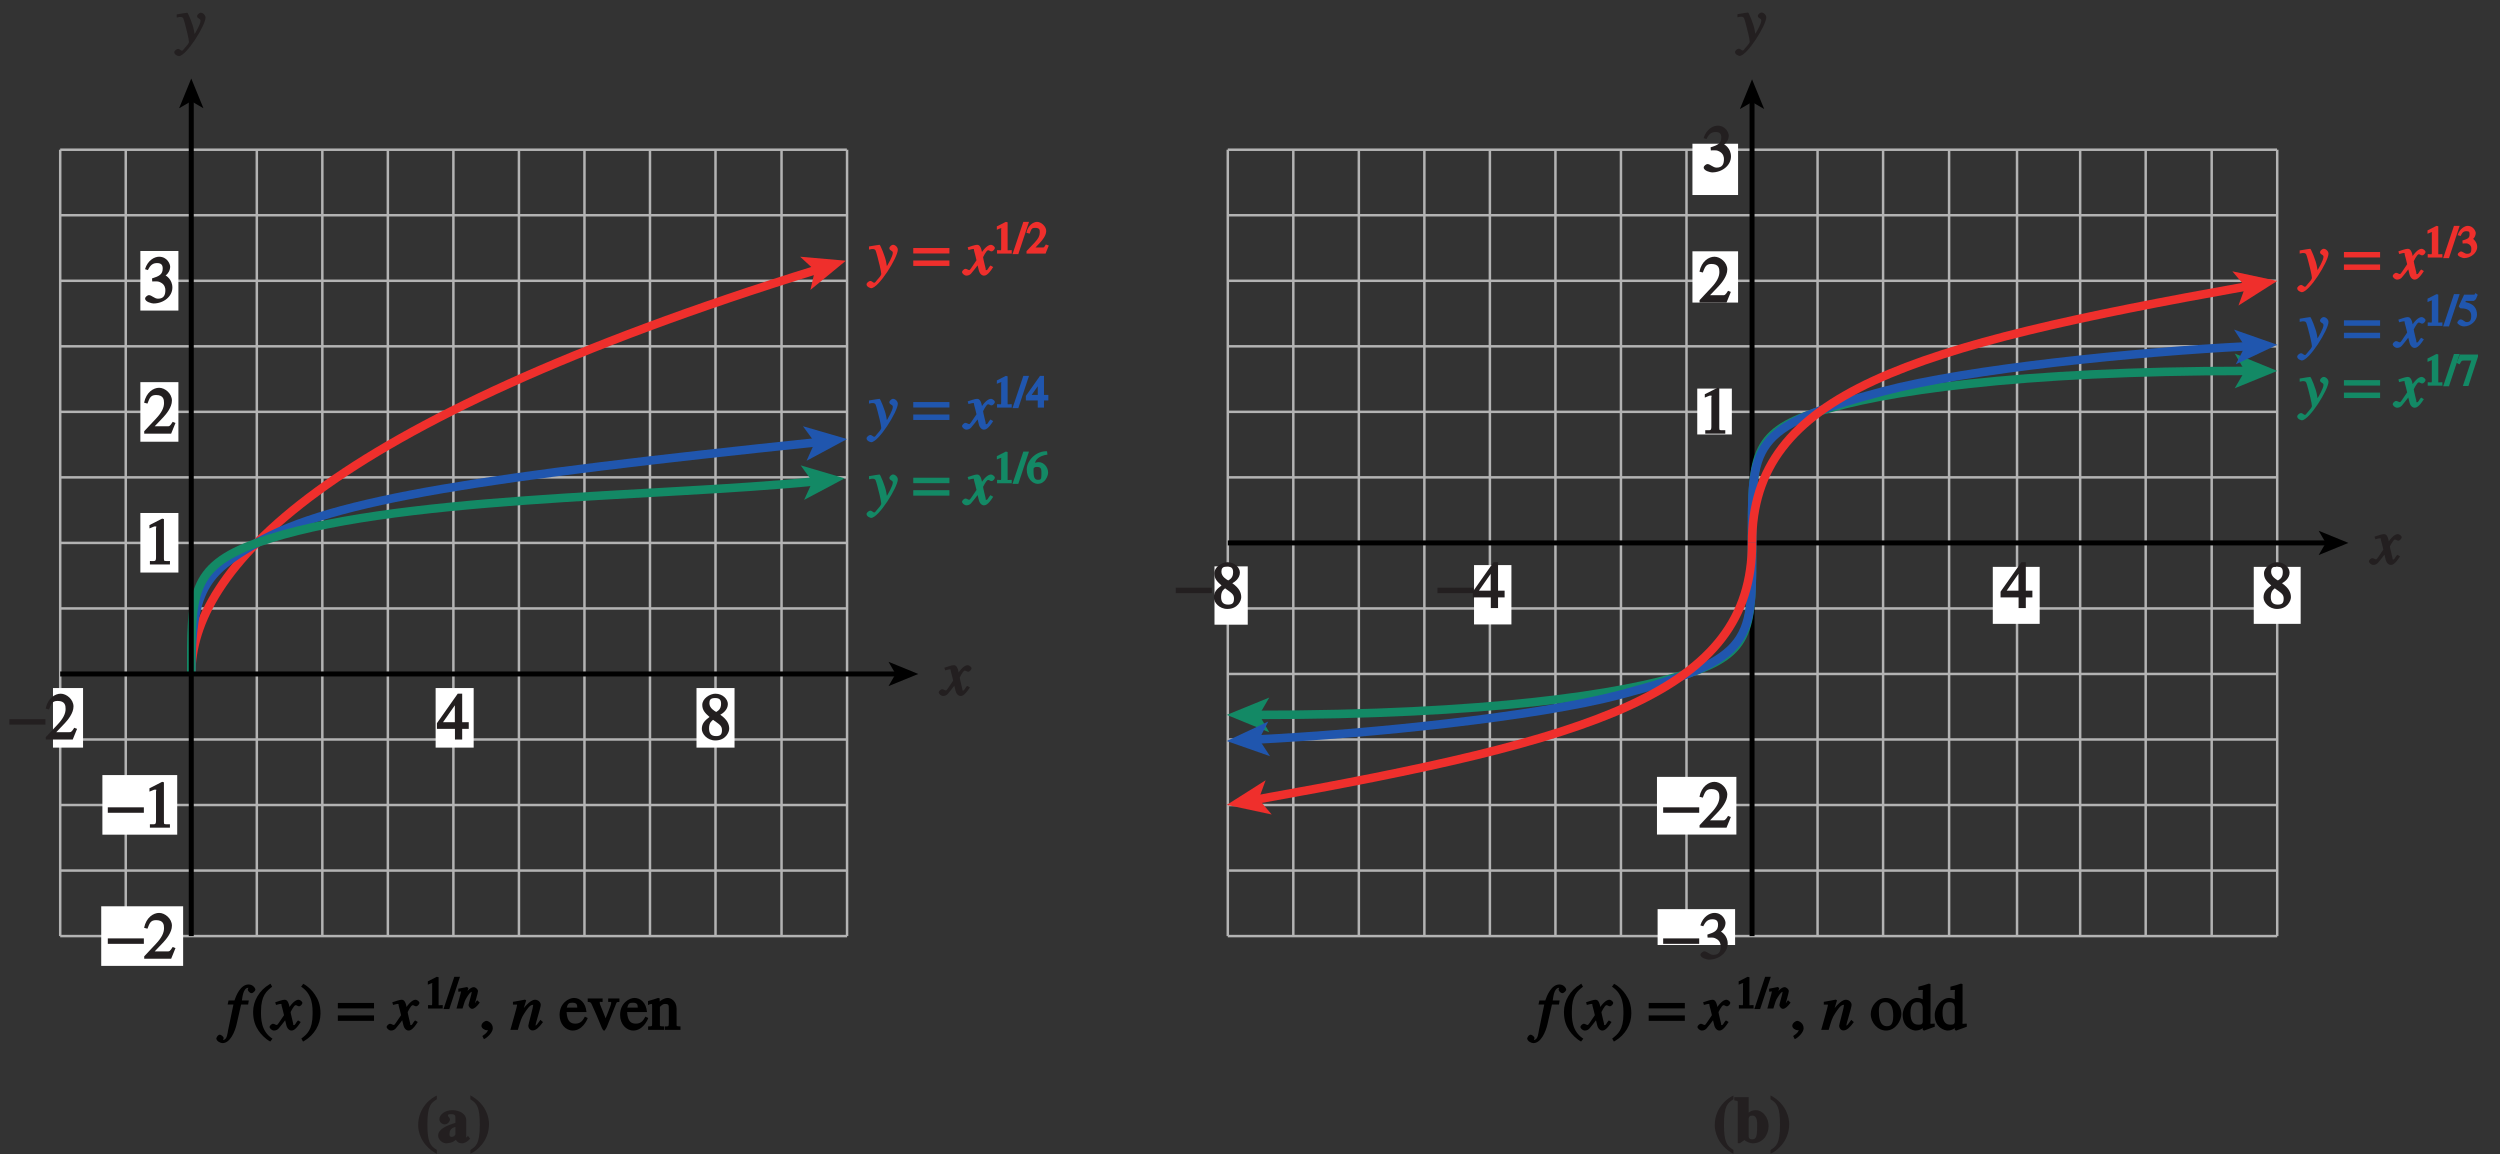 <?xml version="1.0" encoding="UTF-8"?>
<svg xmlns="http://www.w3.org/2000/svg" xmlns:xlink="http://www.w3.org/1999/xlink" width="350.986pt" height="162.028pt" viewBox="0 0 350.986 162.028" version="1.1">
<rect x="0" y="0" width="350.986" height="162.028" fill="#333333" stroke="none"/>
<defs>
<g>
<symbol overflow="visible" id="glyph0-0">
<path style="stroke:none;" d=""/>
</symbol>
<symbol overflow="visible" id="glyph0-1">
<path style="stroke:none;" d="M 3.484 -1.234 C 3.25 -0.969 3.188 -0.672 3 -0.672 C 2.828 -0.672 2.938 -0.75 2.891 -0.906 C 2.844 -1.125 2.531 -2.344 2.531 -2.516 L 2.484 -2.406 C 2.484 -2.406 2.984 -3.469 3.234 -3.469 C 3.438 -3.469 3.5 -3.312 3.719 -3.312 C 3.938 -3.312 4.188 -3.625 4.188 -3.781 C 4.188 -4 3.828 -4.234 3.656 -4.234 C 3.188 -4.234 2.641 -3.656 2.172 -2.922 L 2.469 -2.812 L 2.359 -3.312 C 2.203 -4.109 1.906 -4.234 1.703 -4.234 C 1.406 -4.234 0.812 -4.016 0.375 -3.875 L 0.484 -3.5 C 0.906 -3.609 1.031 -3.641 1.109 -3.641 C 1.344 -3.641 1.203 -3.641 1.281 -3.359 C 1.297 -3.328 1.609 -2.125 1.609 -2.062 C 0.844 -0.969 0.734 -0.688 0.578 -0.688 C 0.422 -0.688 0.266 -0.859 0.062 -0.859 C -0.141 -0.859 -0.422 -0.562 -0.422 -0.422 C -0.422 -0.203 -0.094 0.094 0.203 0.094 C 0.484 0.094 0.703 -0.031 0.859 -0.203 C 1.156 -0.547 1.531 -1.031 1.766 -1.344 L 1.938 -0.641 C 2.062 -0.156 2.375 0.094 2.641 0.094 C 2.844 0.094 3.219 0.062 3.953 -1.109 L 3.578 -1.328 Z M 3.484 -1.234 "/>
</symbol>
<symbol overflow="visible" id="glyph0-2">
<path style="stroke:none;" d="M 0.141 -3.594 C 0.25 -3.625 0.312 -3.641 0.438 -3.641 C 0.953 -3.641 0.891 -3.391 1.141 -2.562 C 1.281 -2.078 1.672 -0.5 1.672 -0.156 C 1.672 0.078 1.344 0.422 1.109 0.688 C 0.812 1.047 0.812 1.094 0.672 1.094 C 0.516 1.094 0.391 0.844 0.125 0.844 C -0.062 0.844 -0.391 1.125 -0.391 1.312 C -0.391 1.688 0.172 1.859 0.25 1.859 C 1.312 1.859 4 -2.469 4 -3.547 C 4 -3.875 3.656 -4.234 3.328 -4.234 C 3.094 -4.234 2.812 -3.922 2.812 -3.781 C 2.812 -3.375 3.297 -3.469 3.297 -3.109 C 3.297 -2.625 2.641 -1.516 2.25 -0.875 L 2.547 -0.781 L 2.359 -1.828 C 2.25 -2.5 1.547 -4.25 1.438 -4.234 C 1.266 -4.234 0.562 -4.094 -0.047 -4 L -0.047 -3.562 Z M 0.141 -3.594 "/>
</symbol>
<symbol overflow="visible" id="glyph0-3">
<path style="stroke:none;" d="M 0.312 -3.562 L 0.906 -3.562 L 0.156 0.047 C 0.078 0.406 0.031 1.406 -0.547 1.406 C -0.656 1.406 -0.547 1.469 -0.547 1.391 C -0.547 1.297 -0.469 1.297 -0.469 1.141 C -0.469 0.922 -0.875 0.672 -1 0.672 C -1.328 0.688 -1.5 1.172 -1.5 1.203 C -1.453 1.609 -0.906 1.859 -0.625 1.859 C 0.438 1.859 1.109 0.281 1.359 -0.812 L 1.984 -3.562 L 2.969 -3.562 L 3.062 -4.125 L 2.094 -4.125 C 2.156 -4.453 2.25 -5.906 2.984 -5.906 C 3.109 -5.906 3.016 -6 3.016 -5.938 C 3.016 -5.828 2.922 -5.828 2.922 -5.641 C 2.922 -5.531 3.156 -5.156 3.453 -5.156 C 3.656 -5.156 3.984 -5.469 3.984 -5.656 C 3.984 -5.828 3.672 -6.375 3.031 -6.375 C 1.891 -6.375 1.266 -4.781 1.047 -4.125 L 0.219 -4.125 L 0.094 -3.562 Z M 0.312 -3.562 "/>
</symbol>
<symbol overflow="visible" id="glyph0-4">
<path style="stroke:none;" d="M 4.016 -1.281 C 3.688 -0.859 3.578 -0.609 3.406 -0.609 C 3.391 -0.609 3.422 -0.5 3.422 -0.625 C 3.422 -0.906 4.156 -3.125 4.156 -3.516 C 4.156 -3.891 3.766 -4.234 3.359 -4.234 C 2.609 -4.234 1.656 -2.953 1.328 -2.438 L 1.516 -2.234 L 2.109 -4.141 L 1.938 -4.25 C 1.406 -4.141 0.922 -4.047 0.25 -3.938 L 0.25 -3.547 C 0.922 -3.547 0.828 -3.578 0.828 -3.453 C 0.828 -3.266 0.219 -1.188 -0.109 0 L 0.938 0 C 1.344 -1.359 1.406 -1.641 1.812 -2.266 C 2.141 -2.766 2.594 -3.516 3.031 -3.516 C 3.188 -3.516 3.062 -3.516 3.062 -3.359 C 3.062 -3 2.406 -0.797 2.406 -0.578 C 2.406 -0.328 2.594 0.078 3.016 0.078 C 3.5 0.078 3.938 -0.375 4.469 -1.094 L 4.109 -1.406 Z M 4.016 -1.281 "/>
</symbol>
<symbol overflow="visible" id="glyph1-0">
<path style="stroke:none;" d=""/>
</symbol>
<symbol overflow="visible" id="glyph1-1">
<path style="stroke:none;" d="M 4.25 -2.438 L 3.484 -2.438 L 3.484 -6.438 L 2.859 -6.438 L -0.062 -2.297 L -0.062 -1.5 L 2.469 -1.5 L 2.469 0 L 3.484 0 L 3.484 -1.5 L 4.406 -1.5 L 4.406 -2.438 Z M 2.625 -2.438 L 0.797 -2.438 L 2.688 -5.141 L 2.453 -5.141 L 2.453 -2.438 Z M 2.625 -2.438 "/>
</symbol>
<symbol overflow="visible" id="glyph1-2">
<path style="stroke:none;" d="M 4.281 -1.578 L 4.094 -1.656 C 3.688 -1.016 3.641 -1.031 3.297 -1.031 L 1.562 -1.031 L 2.781 -2.312 C 3.172 -2.734 3.984 -3.688 3.984 -4.641 C 3.984 -5.641 3 -6.438 2.188 -6.438 C 1.391 -6.438 0.375 -5.812 0.078 -4.344 L 0.547 -4.219 C 0.828 -4.906 0.938 -5.422 1.75 -5.422 C 2.812 -5.422 2.875 -4.766 2.875 -4.297 C 2.875 -3.625 2.531 -2.938 1.75 -2.109 L 0.094 -0.344 L 0.094 0 L 3.875 0 L 4.484 -1.5 Z M 4.281 -1.578 "/>
</symbol>
<symbol overflow="visible" id="glyph1-3">
<path style="stroke:none;" d="M 1.062 0 L 3.703 0 L 3.703 -0.484 C 2.875 -0.484 2.859 -0.406 2.859 -0.844 L 2.859 -6.375 L 2.609 -6.438 L 0.828 -5.531 L 0.828 -5.062 C 1.5 -5.344 1.5 -5.344 1.609 -5.344 C 1.922 -5.344 1.75 -5.281 1.75 -5.078 L 1.75 -1.016 C 1.75 -0.344 1.578 -0.5 0.891 -0.484 L 0.891 0 Z M 1.062 0 "/>
</symbol>
<symbol overflow="visible" id="glyph1-4">
<path style="stroke:none;" d="M 1.375 -2.969 C 2 -2.984 2.094 -2.984 2.422 -2.812 C 3 -2.516 3.062 -1.984 3.062 -1.75 C 3.062 -1.078 2.859 -0.547 2.031 -0.547 C 1.5 -0.547 1.156 -1.047 0.734 -1.047 C 0.594 -1.047 0.219 -0.812 0.219 -0.562 C 0.219 -0.094 1.172 0.125 1.391 0.125 C 2.797 0.125 4.047 -0.844 4.047 -2.109 C 4.047 -3.297 3.109 -3.797 3.094 -3.812 C 3.453 -4.047 3.734 -4.547 3.734 -5.047 C 3.734 -5.406 3.328 -6.438 2.172 -6.438 C 1.562 -6.438 0.594 -5.969 0.203 -4.688 L 0.609 -4.562 C 0.797 -4.891 1.047 -5.547 1.875 -5.547 C 2.531 -5.547 2.688 -5.234 2.688 -4.781 C 2.688 -3.953 2.188 -3.703 1.188 -3.391 L 1.219 -2.969 Z M 1.375 -2.969 "/>
</symbol>
<symbol overflow="visible" id="glyph1-5">
<path style="stroke:none;" d="M 1.781 -2.859 C 2.812 -2.109 3.156 -1.969 3.156 -1.312 C 3.156 -0.672 2.891 -0.484 2.328 -0.484 C 1.609 -0.484 1.344 -0.875 1.344 -1.578 C 1.344 -2.391 1.734 -2.625 1.906 -2.766 Z M 0.328 -1.484 C 0.328 -0.781 1.094 0.125 2.219 0.125 C 3.703 0.125 4.172 -1.047 4.172 -1.516 C 4.172 -2.125 3.938 -2.766 2.922 -3.484 C 3.219 -3.641 3.984 -4.156 3.984 -4.984 C 3.984 -5.656 3.266 -6.438 2.234 -6.438 C 1.469 -6.438 0.391 -5.766 0.391 -4.859 C 0.391 -4.125 0.797 -3.703 1.406 -3.172 C 0.75 -2.672 0.328 -2.266 0.328 -1.484 Z M 1.391 -5.094 C 1.391 -5.531 1.516 -5.828 2.188 -5.828 C 2.875 -5.828 3.031 -5.516 3.031 -5.016 C 3.031 -4.234 2.562 -4.016 2.344 -3.875 C 2.141 -4 1.391 -4.391 1.391 -5.094 Z M 1.391 -5.094 "/>
</symbol>
<symbol overflow="visible" id="glyph1-6">
<path style="stroke:none;" d=""/>
</symbol>
<symbol overflow="visible" id="glyph1-7">
<path style="stroke:none;" d="M 2.531 -6.375 C 1.141 -5.547 0.266 -4.078 0.266 -2.531 C 0.266 -1.281 0.609 -0.516 1.047 0.141 C 1.391 0.641 1.984 1.266 2.672 1.641 L 2.984 1.234 C 1.328 0.172 1.375 -1.672 1.375 -2.594 C 1.375 -4.875 2.188 -5.453 2.938 -6.062 L 2.703 -6.484 Z M 2.531 -6.375 "/>
</symbol>
<symbol overflow="visible" id="glyph1-8">
<path style="stroke:none;" d="M 0.453 1.547 C 1.859 0.719 2.734 -0.75 2.734 -2.297 C 2.734 -3.547 2.391 -4.312 1.938 -4.969 C 1.609 -5.469 1.016 -6.109 0.312 -6.469 L 0.016 -6.062 C 1.672 -5 1.625 -3.156 1.625 -2.234 C 1.625 0.047 0.797 0.625 0.047 1.219 L 0.281 1.641 Z M 0.453 1.547 "/>
</symbol>
<symbol overflow="visible" id="glyph1-9">
<path style="stroke:none;" d="M 0.75 1.266 C 1.016 1.172 1.922 0.406 1.922 -0.219 C 1.922 -0.969 1.234 -1.266 1.031 -1.266 C 0.797 -1.266 0.328 -0.953 0.328 -0.562 C 0.328 -0.203 0.828 0.047 1.062 0.047 C 1.125 0.047 1.172 0.047 1.203 0.031 C 1.234 0.031 1.266 0.016 1.281 0.016 C 1.344 0.016 1.234 -0.109 1.234 -0.031 C 1.234 0.141 1.141 0.422 0.453 0.859 L 0.672 1.297 Z M 0.75 1.266 "/>
</symbol>
<symbol overflow="visible" id="glyph1-10">
<path style="stroke:none;" d="M 3.547 -1.766 C 3.344 -1.438 3.078 -0.875 2.281 -0.875 C 1.688 -0.875 1.109 -1.078 1.031 -2.5 L 3.828 -2.5 C 3.703 -3.844 2.906 -4.484 2.062 -4.484 C 1.344 -4.484 0.047 -3.766 0.047 -2.094 C 0.047 -0.812 0.906 0.094 1.906 0.094 C 3.203 0.094 3.891 -1.312 4 -1.672 L 3.594 -1.859 Z M 1.031 -2.953 C 1.172 -3.75 1.375 -3.812 1.859 -3.812 C 2.578 -3.812 2.5 -3.391 2.531 -3.125 L 1.078 -3.125 Z M 1.031 -2.953 "/>
</symbol>
<symbol overflow="visible" id="glyph1-11">
<path style="stroke:none;" d="M 4.297 -4.406 L 2.875 -4.406 L 2.875 -3.922 C 3.266 -3.906 3.297 -4 3.297 -3.781 C 3.297 -3.469 2.656 -2.047 2.344 -1.188 L 2.688 -1.203 L 1.766 -3.5 C 1.734 -3.578 1.688 -3.703 1.688 -3.812 C 1.688 -4.047 1.719 -3.891 2.094 -3.922 L 2.094 -4.406 L 0 -4.406 L 0 -3.922 C 0.344 -3.906 0.406 -3.891 0.547 -3.625 C 0.859 -2.984 1.688 -1.031 1.906 -0.469 C 2.047 -0.078 2.234 0.125 2.312 0.125 C 2.375 0.125 2.625 -0.25 2.719 -0.5 L 3.875 -3.391 C 4.094 -3.922 3.984 -3.891 4.453 -3.922 L 4.453 -4.406 Z M 4.297 -4.406 "/>
</symbol>
<symbol overflow="visible" id="glyph1-12">
<path style="stroke:none;" d="M 0.547 -0.984 C 0.547 -0.453 0.578 -0.516 -0.016 -0.484 L -0.016 0 L 2.234 0 L 2.234 -0.484 C 1.609 -0.516 1.641 -0.484 1.641 -0.781 L 1.641 -3.234 C 1.938 -3.516 2.094 -3.641 2.359 -3.641 C 2.891 -3.641 2.891 -3.484 2.891 -2.938 L 2.891 -1.062 C 2.891 -0.375 2.828 -0.516 2.328 -0.484 L 2.328 0 L 4.531 0 L 4.531 -0.484 C 3.922 -0.516 3.984 -0.484 3.984 -0.906 L 3.984 -2.969 C 3.984 -4.062 3.172 -4.484 2.766 -4.484 C 2.234 -4.484 1.766 -4.125 1.609 -3.984 L 1.609 -4.422 L 1.391 -4.484 C 0.969 -4.344 0.547 -4.203 -0.031 -4.047 L -0.031 -3.484 C 0.297 -3.641 0.281 -3.625 0.406 -3.625 C 0.547 -3.625 0.547 -3.781 0.547 -3.219 Z M 0.547 -0.984 "/>
</symbol>
<symbol overflow="visible" id="glyph1-13">
<path style="stroke:none;" d="M 2.203 -4.484 C 1 -4.484 0.094 -3.328 0.094 -2.219 C 0.094 -1.016 1.078 0.094 2.234 0.094 C 3.594 0.094 4.391 -1.328 4.391 -2.219 C 4.391 -3.531 3.391 -4.484 2.203 -4.484 Z M 2.359 -0.516 C 1.281 -0.516 1.234 -1.984 1.234 -2.656 C 1.234 -3.594 1.562 -3.891 2.141 -3.891 C 2.969 -3.891 3.25 -3.078 3.25 -1.969 C 3.25 -0.672 2.812 -0.516 2.359 -0.516 Z M 2.359 -0.516 "/>
</symbol>
<symbol overflow="visible" id="glyph1-14">
<path style="stroke:none;" d="M 2.891 -1.078 C 2.812 -0.75 2.641 -0.734 2.266 -0.734 C 1.672 -0.734 1.172 -1.047 1.172 -2.391 C 1.172 -3.625 1.625 -3.891 2.141 -3.891 C 2.562 -3.891 2.828 -3.766 2.891 -3.156 Z M 4.422 -0.875 C 3.812 -0.828 3.984 -0.828 3.984 -1.203 L 3.984 -6.422 L 3.766 -6.5 C 3.344 -6.344 2.891 -6.219 2.281 -6.062 L 2.281 -5.578 C 2.516 -5.609 2.609 -5.609 2.656 -5.609 C 3.062 -5.609 2.891 -5.594 2.891 -5.328 L 2.891 -4.297 C 2.875 -4.312 2.5 -4.484 2.109 -4.484 C 1.094 -4.484 0.078 -3.281 0.078 -2.094 C 0.078 -0.266 1.531 0.094 1.875 0.094 C 2.547 0.094 3 -0.281 3.125 -0.484 L 2.891 -0.484 L 2.891 -0.031 L 3.062 0.109 C 3.578 -0.078 3.984 -0.219 4.578 -0.438 L 4.578 -0.875 Z M 4.422 -0.875 "/>
</symbol>
<symbol overflow="visible" id="glyph2-0">
<path style="stroke:none;" d=""/>
</symbol>
<symbol overflow="visible" id="glyph2-1">
<path style="stroke:none;" d="M 0.094 -2.094 L 4.984 -2.094 L 4.984 -2.859 L -0.078 -2.859 L -0.078 -2.094 Z M 0.094 -2.094 "/>
</symbol>
<symbol overflow="visible" id="glyph2-2">
<path style="stroke:none;" d="M 4.828 -3.781 L -0.078 -3.781 L -0.078 -3.016 L 5 -3.016 L 5 -3.781 Z M 4.828 -2.031 L -0.078 -2.031 L -0.078 -1.266 L 5 -1.266 L 5 -2.031 Z M 4.828 -2.031 "/>
</symbol>
<symbol overflow="visible" id="glyph2-3">
<path style="stroke:none;" d=""/>
</symbol>
<symbol overflow="visible" id="glyph3-0">
<path style="stroke:none;" d=""/>
</symbol>
<symbol overflow="visible" id="glyph3-1">
<path style="stroke:none;" d="M 0.703 0 L 2.562 0 L 2.562 -0.484 C 1.906 -0.484 1.984 -0.359 1.984 -0.641 L 1.984 -4.391 L 1.734 -4.453 L 0.469 -3.812 L 0.469 -3.344 C 1 -3.562 1 -3.562 1.078 -3.562 C 1.281 -3.562 1.078 -3.594 1.078 -3.469 L 1.078 -0.75 C 1.078 -0.312 1.062 -0.5 0.5 -0.484 L 0.5 0 Z M 0.703 0 "/>
</symbol>
<symbol overflow="visible" id="glyph3-2">
<path style="stroke:none;" d="M 1.719 -4.453 L 1.188 -4.453 L -0.328 0.078 L 0.484 0.078 L 1.984 -4.453 Z M 1.719 -4.453 "/>
</symbol>
<symbol overflow="visible" id="glyph3-3">
<path style="stroke:none;" d="M 2.844 -1.219 L 2.688 -1.281 C 2.391 -0.812 2.422 -0.859 2.203 -0.859 L 1.234 -0.859 L 1.906 -1.578 C 2.172 -1.859 2.734 -2.531 2.734 -3.172 C 2.734 -3.844 2 -4.453 1.453 -4.453 C 0.938 -4.453 0.156 -3.969 -0.047 -2.922 L 0.406 -2.797 C 0.641 -3.359 0.625 -3.609 1.172 -3.609 C 1.875 -3.609 1.828 -3.266 1.828 -2.953 C 1.828 -2.5 1.625 -2.094 1.109 -1.547 L -0.031 -0.344 L -0.031 0 L 2.641 0 L 3.094 -1.125 Z M 2.844 -1.219 "/>
</symbol>
<symbol overflow="visible" id="glyph3-4">
<path style="stroke:none;" d="M 2.828 -1.781 L 2.422 -1.781 L 2.422 -4.453 L 1.859 -4.453 L -0.125 -1.641 L -0.125 -1 L 1.547 -1 L 1.547 0 L 2.422 0 L 2.422 -1 L 3.031 -1 L 3.031 -1.781 Z M 1.75 -1.781 L 0.688 -1.781 L 1.844 -3.422 L 1.547 -3.422 L 1.547 -1.781 Z M 1.75 -1.781 "/>
</symbol>
<symbol overflow="visible" id="glyph3-5">
<path style="stroke:none;" d="M 2.672 -4.5 C 1.219 -4.453 0 -3.156 0 -1.938 C 0 -0.688 0.812 0.078 1.531 0.078 C 2.594 0.078 3 -1.062 3 -1.5 C 3 -2.312 2.344 -2.969 1.703 -2.969 C 1.375 -2.969 1.094 -2.828 1.172 -2.875 C 1.219 -3.234 1.625 -3.844 2.906 -4.031 L 2.844 -4.5 Z M 1.453 -2.297 C 2.094 -2.297 2.062 -1.891 2.062 -1.266 C 2.062 -0.594 1.984 -0.484 1.609 -0.484 C 1.156 -0.484 0.953 -0.719 0.953 -1.734 C 0.953 -2.094 0.953 -2.094 1.016 -2.156 C 1.172 -2.297 1.25 -2.297 1.453 -2.297 Z M 1.453 -2.297 "/>
</symbol>
<symbol overflow="visible" id="glyph3-6">
<path style="stroke:none;" d="M 0.922 -1.984 C 1.328 -1.984 1.344 -2.016 1.547 -1.906 C 1.938 -1.703 1.953 -1.406 1.953 -1.25 C 1.953 -0.797 1.906 -0.531 1.344 -0.531 C 1 -0.531 0.766 -0.859 0.484 -0.859 C 0.391 -0.859 0.047 -0.625 0.047 -0.453 C 0.047 -0.141 0.781 0.078 0.922 0.078 C 1.859 0.078 2.781 -0.641 2.781 -1.5 C 2.781 -2.281 2.078 -2.688 2.219 -2.641 C 2.359 -2.719 2.578 -3.125 2.578 -3.438 C 2.578 -3.688 2.219 -4.453 1.453 -4.453 C 1.047 -4.453 0.312 -4.062 0.031 -3.141 L 0.453 -3.031 C 0.594 -3.281 0.703 -3.703 1.25 -3.703 C 1.688 -3.703 1.703 -3.578 1.703 -3.266 C 1.703 -2.719 1.453 -2.625 0.703 -2.391 L 0.734 -1.969 Z M 0.922 -1.984 "/>
</symbol>
<symbol overflow="visible" id="glyph3-7">
<path style="stroke:none;" d="M 2.688 -4.375 L 0.344 -4.375 L 0.172 -3.906 L -0.125 -3.203 L 0.297 -3 C 0.562 -3.406 0.531 -3.531 0.922 -3.531 L 1.953 -3.531 L 0.766 0.047 L 1.547 0.047 L 2.891 -4.078 L 2.891 -4.375 Z M 2.688 -4.375 "/>
</symbol>
<symbol overflow="visible" id="glyph3-8">
<path style="stroke:none;" d="M 1.094 -3.5 L 2.266 -3.5 C 2.328 -3.5 2.578 -3.703 2.594 -3.75 L 2.859 -4.359 L 2.531 -4.609 C 2.359 -4.375 2.453 -4.375 2.297 -4.375 L 0.938 -4.375 L 0.188 -2.75 C 0.172 -2.703 0.391 -2.469 0.422 -2.469 C 1.078 -2.453 1.938 -2.359 1.938 -1.406 C 1.938 -0.672 1.688 -0.531 1.297 -0.531 C 0.984 -0.531 0.812 -0.906 0.438 -0.906 C 0.188 -0.906 -0.016 -0.531 -0.016 -0.469 C -0.016 -0.266 0.469 0.078 0.953 0.078 C 1.891 0.078 2.75 -0.75 2.75 -1.547 C 2.75 -2.078 2.625 -2.391 2.375 -2.703 C 2.016 -3.141 1.312 -3.297 1.109 -3.344 L 1.188 -3.5 Z M 1.094 -3.5 "/>
</symbol>
<symbol overflow="visible" id="glyph4-0">
<path style="stroke:none;" d=""/>
</symbol>
<symbol overflow="visible" id="glyph4-1">
<path style="stroke:none;" d="M 2.609 -1.016 C 2.391 -0.719 2.391 -0.594 2.266 -0.594 C 2.25 -0.594 2.375 -0.422 2.375 -0.516 C 2.375 -0.688 2.844 -2.172 2.844 -2.438 C 2.844 -2.688 2.516 -3 2.234 -3 C 1.734 -3 1.047 -2.125 0.875 -1.844 L 1.109 -1.609 L 1.5 -2.875 L 1.297 -3.016 C 0.938 -2.938 0.609 -2.875 0.078 -2.781 L 0.078 -2.359 C 0.609 -2.359 0.469 -2.484 0.469 -2.391 C 0.469 -2.266 0.062 -0.875 -0.172 0 L 0.672 0 C 0.984 -1 1 -1.125 1.266 -1.547 C 1.484 -1.875 1.734 -2.344 2.016 -2.344 C 2.125 -2.344 1.969 -2.438 1.969 -2.328 C 1.969 -2.094 1.516 -0.625 1.516 -0.484 C 1.516 -0.312 1.734 0.047 2.016 0.047 C 2.328 0.047 2.688 -0.281 3.094 -0.828 L 2.734 -1.156 Z M 2.609 -1.016 "/>
</symbol>
<symbol overflow="visible" id="glyph5-0">
<path style="stroke:none;" d=""/>
</symbol>
<symbol overflow="visible" id="glyph5-1">
<path style="stroke:none;" d="M 2.75 -6.516 C 2.266 -6.297 0.266 -5.047 0.266 -2.406 C 0.266 -1.672 0.562 0.344 2.891 1.609 L 2.891 1.047 C 1.969 0.5 1.562 -0.047 1.562 -2.5 C 1.562 -5.234 2.094 -5.531 2.891 -6.062 L 2.891 -6.578 Z M 2.75 -6.516 "/>
</symbol>
<symbol overflow="visible" id="glyph5-2">
<path style="stroke:none;" d="M 4.156 -0.812 L 4.062 -0.719 C 4.047 -0.688 4.109 -0.719 4.078 -0.719 C 3.875 -0.719 4.016 -0.75 4.016 -0.812 L 4.016 -3.156 C 4.016 -4 3.078 -4.531 2.078 -4.531 C 0.969 -4.531 0.25 -3.844 0.25 -3.281 C 0.25 -2.656 0.875 -2.531 0.984 -2.531 C 1.453 -2.531 1.734 -3 1.734 -3.172 C 1.734 -3.516 1.453 -3.594 1.453 -3.781 C 1.453 -3.922 1.531 -3.969 1.859 -3.969 C 2.516 -3.969 2.5 -3.766 2.5 -3.312 L 2.5 -2.75 C 1.375 -2.406 0.078 -1.906 0.078 -0.969 C 0.078 -0.281 0.781 0.125 1.219 0.125 C 1.438 0.125 2.156 0.047 2.562 -0.375 C 2.562 -0.391 2.766 0.125 3.406 0.125 C 3.812 0.125 4.234 -0.125 4.562 -0.516 L 4.266 -0.922 Z M 2.531 -1.141 C 2.406 -0.984 2.297 -0.781 2 -0.781 C 1.672 -0.781 1.672 -0.969 1.672 -1.25 C 1.672 -2.031 2.438 -2.156 2.5 -2.172 L 2.5 -1.078 Z M 2.531 -1.141 "/>
</symbol>
<symbol overflow="visible" id="glyph5-3">
<path style="stroke:none;" d="M 0.25 1.516 C 0.734 1.281 2.719 0.031 2.719 -2.594 C 2.719 -3.328 2.422 -5.359 0.094 -6.609 L 0.094 -6.062 C 1.016 -5.5 1.422 -4.953 1.422 -2.516 C 1.422 0.234 0.891 0.531 0.094 1.062 L 0.094 1.578 Z M 0.25 1.516 "/>
</symbol>
<symbol overflow="visible" id="glyph5-4">
<path style="stroke:none;" d="M 0.156 -5.875 C 0.484 -5.812 0.5 -5.906 0.5 -5.484 L 0.5 0.109 L 0.797 0.109 L 1.453 -0.344 C 1.781 -0.016 2.312 0.125 2.594 0.125 C 4.078 0.125 4.828 -1.156 4.828 -2.297 C 4.828 -3.484 4.031 -4.531 3 -4.531 C 2.375 -4.531 1.953 -4.156 1.797 -3.984 L 2.031 -3.891 L 2.031 -6.359 L 0.016 -6.359 L 0.016 -5.891 Z M 2.031 -3.375 C 2.109 -3.578 2.109 -3.766 2.531 -3.766 C 3.312 -3.766 3.219 -2.703 3.219 -2.172 C 3.219 -0.75 3.047 -0.438 2.516 -0.438 C 2.016 -0.438 2.031 -0.75 2.031 -1.016 Z M 2.031 -3.375 "/>
</symbol>
</g>
<clipPath id="clip1">
  <path d="M 0 0 L 350.984 0 L 350.984 162.027 L 0 162.027 Z M 0 0 "/>
</clipPath>
</defs>
<g id="surface1">
<path style="fill:none;stroke-width:0.35;stroke-linecap:butt;stroke-linejoin:miter;stroke:rgb(70%,70%,70%);stroke-opacity:1;stroke-miterlimit:4;" d="M 233.467 436.792 L 233.467 547.195 M 242.667 436.792 L 242.667 547.195 M 251.866 436.792 L 251.866 547.195 M 261.069 436.792 L 261.069 547.195 M 270.268 436.792 L 270.268 547.195 M 279.467 436.792 L 279.467 547.195 M 288.667 436.792 L 288.667 547.195 M 297.87 436.792 L 297.87 547.195 M 307.069 436.792 L 307.069 547.195 M 316.268 436.792 L 316.268 547.195 M 325.467 436.792 L 325.467 547.195 M 334.737 436.792 L 334.737 547.195 M 343.936 436.792 L 343.936 547.195 M 343.936 455.195 L 233.467 455.195 M 343.936 464.394 L 233.467 464.394 M 343.936 473.593 L 233.467 473.593 M 343.936 436.792 L 233.467 436.792 M 343.936 445.992 L 233.467 445.992 M 343.936 482.792 L 233.467 482.792 M 343.936 491.992 L 233.467 491.992 M 343.936 501.195 L 233.467 501.195 M 343.936 510.394 L 233.467 510.394 M 343.936 519.593 L 233.467 519.593 M 343.936 528.792 L 233.467 528.792 M 343.936 537.995 L 233.467 537.995 M 343.905 547.195 L 233.467 547.195 " transform="matrix(1,0,0,-1,-225.014,568.214)"/>
<path style="fill:none;stroke-width:1.2;stroke-linecap:butt;stroke-linejoin:miter;stroke:rgb(93.61%,18.434%,17.378%);stroke-opacity:1;stroke-miterlimit:4;" d="M 251.866 473.593 C 251.866 488.015 269.866 508.671 339.725 530.359 " transform="matrix(1,0,0,-1,-225.014,568.214)"/>
<path style=" stroke:none;fill-rule:nonzero;fill:rgb(93.61%,18.434%,17.378%);fill-opacity:1;" d="M 118.758 36.602 L 113.777 40.703 L 114.41 37.953 L 112.332 36.043 L 118.758 36.602 "/>
<path style="fill:none;stroke-width:1.2;stroke-linecap:butt;stroke-linejoin:miter;stroke:rgb(12.627%,33.806%,68.193%);stroke-opacity:1;stroke-miterlimit:4;" d="M 251.866 473.593 C 251.866 485.499 253.811 487.804 261.069 491.992 C 271.756 498.163 293.491 501.281 339.721 506.128 " transform="matrix(1,0,0,-1,-225.014,568.214)"/>
<path style=" stroke:none;fill-rule:nonzero;fill:rgb(12.627%,33.806%,68.193%);fill-opacity:1;" d="M 118.922 61.641 L 113.238 64.691 L 114.395 62.117 L 112.73 59.84 L 118.922 61.641 "/>
<path style="fill:none;stroke-width:1.2;stroke-linecap:butt;stroke-linejoin:miter;stroke:rgb(7.799%,53.665%,39.754%);stroke-opacity:1;stroke-miterlimit:4;" d="M 251.866 473.593 C 251.866 484.609 251.655 488.632 261.069 491.992 C 279.624 498.62 317.245 498.39 339.389 500.628 " transform="matrix(1,0,0,-1,-225.014,568.214)"/>
<path style=" stroke:none;fill-rule:nonzero;fill:rgb(7.799%,53.665%,39.754%);fill-opacity:1;" d="M 118.59 67.156 L 112.895 70.184 L 114.062 67.617 L 112.406 65.332 L 118.59 67.156 "/>
<path style="fill:none;stroke-width:0.7;stroke-linecap:butt;stroke-linejoin:miter;stroke:rgb(0%,0%,0%);stroke-opacity:1;stroke-miterlimit:4;" d="M 233.467 473.593 L 350.971 473.593 " transform="matrix(1,0,0,-1,-225.014,568.214)"/>
<path style=" stroke:none;fill-rule:nonzero;fill:rgb(0%,0%,0%);fill-opacity:1;" d="M 128.922 94.621 L 124.742 96.328 L 125.734 94.621 L 124.742 92.914 L 128.922 94.621 "/>
<path style="fill:none;stroke-width:0.7;stroke-linecap:butt;stroke-linejoin:miter;stroke:rgb(0%,0%,0%);stroke-opacity:1;stroke-miterlimit:4;" d="M 251.866 436.792 L 251.866 554.23 " transform="matrix(1,0,0,-1,-225.014,568.214)"/>
<path style=" stroke:none;fill-rule:nonzero;fill:rgb(0%,0%,0%);fill-opacity:1;" d="M 26.852 11.02 L 28.562 15.199 L 26.852 14.207 L 25.145 15.199 L 26.852 11.02 "/>
<g style="fill:rgb(13.73%,12.16%,12.549%);fill-opacity:1;">
  <use xlink:href="#glyph0-1" x="132.211" y="97.618"/>
</g>
<g style="fill:rgb(13.73%,12.16%,12.549%);fill-opacity:1;">
  <use xlink:href="#glyph0-2" x="24.856" y="6.021"/>
</g>
<path style=" stroke:none;fill-rule:nonzero;fill:rgb(100%,100%,100%);fill-opacity:1;" d="M 7.438 96.598 L 11.66 96.598 L 11.66 104.961 L 7.438 104.961 Z M 7.438 96.598 "/>
<path style=" stroke:none;fill-rule:nonzero;fill:rgb(100%,100%,100%);fill-opacity:1;" d="M 61.16 96.598 L 66.5 96.598 L 66.5 104.961 L 61.16 104.961 Z M 61.16 96.598 "/>
<path style=" stroke:none;fill-rule:nonzero;fill:rgb(100%,100%,100%);fill-opacity:1;" d="M 19.707 53.652 L 25.047 53.652 L 25.047 62.016 L 19.707 62.016 Z M 19.707 53.652 "/>
<path style=" stroke:none;fill-rule:nonzero;fill:rgb(100%,100%,100%);fill-opacity:1;" d="M 19.707 35.238 L 25.047 35.238 L 25.047 43.602 L 19.707 43.602 Z M 19.707 35.238 "/>
<path style=" stroke:none;fill-rule:nonzero;fill:rgb(100%,100%,100%);fill-opacity:1;" d="M 97.785 96.598 L 103.125 96.598 L 103.125 104.961 L 97.785 104.961 Z M 97.785 96.598 "/>
<path style=" stroke:none;fill-rule:nonzero;fill:rgb(100%,100%,100%);fill-opacity:1;" d="M 14.375 108.816 L 24.879 108.816 L 24.879 117.184 L 14.375 117.184 Z M 14.375 108.816 "/>
<path style=" stroke:none;fill-rule:nonzero;fill:rgb(100%,100%,100%);fill-opacity:1;" d="M 14.211 127.238 L 25.711 127.238 L 25.711 135.605 L 14.211 135.605 Z M 14.211 127.238 "/>
<g style="fill:rgb(13.73%,12.16%,12.549%);fill-opacity:1;">
  <use xlink:href="#glyph1-1" x="61.404" y="103.828"/>
</g>
<g style="fill:rgb(13.73%,12.16%,12.549%);fill-opacity:1;">
  <use xlink:href="#glyph2-1" x="1.394" y="103.828"/>
</g>
<g style="fill:rgb(13.73%,12.16%,12.549%);fill-opacity:1;">
  <use xlink:href="#glyph1-2" x="6.335" y="103.828"/>
</g>
<g style="fill:rgb(13.73%,12.16%,12.549%);fill-opacity:1;">
  <use xlink:href="#glyph2-1" x="15.213" y="116.203"/>
</g>
<g style="fill:rgb(13.73%,12.16%,12.549%);fill-opacity:1;">
  <use xlink:href="#glyph1-3" x="20.154" y="116.203"/>
</g>
<g style="fill:rgb(13.73%,12.16%,12.549%);fill-opacity:1;">
  <use xlink:href="#glyph2-1" x="15.213" y="134.604"/>
</g>
<g style="fill:rgb(13.73%,12.16%,12.549%);fill-opacity:1;">
  <use xlink:href="#glyph1-2" x="20.154" y="134.604"/>
</g>
<g style="fill:rgb(13.73%,12.16%,12.549%);fill-opacity:1;">
  <use xlink:href="#glyph1-2" x="20.154" y="60.88"/>
</g>
<path style=" stroke:none;fill-rule:nonzero;fill:rgb(100%,100%,100%);fill-opacity:1;" d="M 19.707 72.02 L 25.047 72.02 L 25.047 80.383 L 19.707 80.383 Z M 19.707 72.02 "/>
<g style="fill:rgb(13.73%,12.16%,12.549%);fill-opacity:1;">
  <use xlink:href="#glyph1-3" x="20.155" y="79.249"/>
</g>
<g style="fill:rgb(13.73%,12.16%,12.549%);fill-opacity:1;">
  <use xlink:href="#glyph1-4" x="20.155" y="42.481"/>
</g>
<g style="fill:rgb(13.73%,12.16%,12.549%);fill-opacity:1;">
  <use xlink:href="#glyph1-5" x="98.204" y="103.829"/>
</g>
<g style="fill:rgb(93.61%,18.434%,17.378%);fill-opacity:1;">
  <use xlink:href="#glyph0-2" x="122.048" y="38.602"/>
</g>
<g style="fill:rgb(93.61%,18.434%,17.378%);fill-opacity:1;">
  <use xlink:href="#glyph1-6" x="126.044" y="38.602"/>
</g>
<g style="fill:rgb(93.61%,18.434%,17.378%);fill-opacity:1;">
  <use xlink:href="#glyph2-2" x="128.294" y="38.602"/>
  <use xlink:href="#glyph2-3" x="133.235" y="38.602"/>
</g>
<g style="fill:rgb(93.61%,18.434%,17.378%);fill-opacity:1;">
  <use xlink:href="#glyph0-1" x="135.485" y="38.602"/>
</g>
<g style="fill:rgb(93.61%,18.434%,17.378%);fill-opacity:1;">
  <use xlink:href="#glyph3-1" x="139.481" y="35.601"/>
  <use xlink:href="#glyph3-2" x="142.481" y="35.601"/>
  <use xlink:href="#glyph3-3" x="144.149" y="35.601"/>
</g>
<g style="fill:rgb(12.627%,33.806%,68.193%);fill-opacity:1;">
  <use xlink:href="#glyph0-2" x="122.048" y="60.226"/>
</g>
<g style="fill:rgb(12.627%,33.806%,68.193%);fill-opacity:1;">
  <use xlink:href="#glyph1-6" x="126.044" y="60.226"/>
</g>
<g style="fill:rgb(12.627%,33.806%,68.193%);fill-opacity:1;">
  <use xlink:href="#glyph2-2" x="128.294" y="60.226"/>
  <use xlink:href="#glyph2-3" x="133.235" y="60.226"/>
</g>
<g style="fill:rgb(12.627%,33.806%,68.193%);fill-opacity:1;">
  <use xlink:href="#glyph0-1" x="135.485" y="60.226"/>
</g>
<g style="fill:rgb(12.627%,33.806%,68.193%);fill-opacity:1;">
  <use xlink:href="#glyph3-1" x="139.481" y="57.226"/>
  <use xlink:href="#glyph3-2" x="142.481" y="57.226"/>
  <use xlink:href="#glyph3-4" x="144.149" y="57.226"/>
</g>
<g style="fill:rgb(7.799%,53.665%,39.754%);fill-opacity:1;">
  <use xlink:href="#glyph0-2" x="122.048" y="70.851"/>
</g>
<g style="fill:rgb(7.799%,53.665%,39.754%);fill-opacity:1;">
  <use xlink:href="#glyph1-6" x="126.044" y="70.851"/>
</g>
<g style="fill:rgb(7.799%,53.665%,39.754%);fill-opacity:1;">
  <use xlink:href="#glyph2-2" x="128.294" y="70.851"/>
  <use xlink:href="#glyph2-3" x="133.235" y="70.851"/>
</g>
<g style="fill:rgb(7.799%,53.665%,39.754%);fill-opacity:1;">
  <use xlink:href="#glyph0-1" x="135.485" y="70.851"/>
</g>
<g style="fill:rgb(7.799%,53.665%,39.754%);fill-opacity:1;">
  <use xlink:href="#glyph3-1" x="139.481" y="67.851"/>
  <use xlink:href="#glyph3-2" x="142.481" y="67.851"/>
  <use xlink:href="#glyph3-5" x="144.149" y="67.851"/>
</g>
<g style="fill:rgb(0%,0%,0%);fill-opacity:1;">
  <use xlink:href="#glyph0-3" x="31.867" y="144.589"/>
</g>
<g style="fill:rgb(0%,0%,0%);fill-opacity:1;">
  <use xlink:href="#glyph1-7" x="35.269" y="144.589"/>
</g>
<g style="fill:rgb(0%,0%,0%);fill-opacity:1;">
  <use xlink:href="#glyph0-1" x="38.266" y="144.589"/>
</g>
<g style="fill:rgb(0%,0%,0%);fill-opacity:1;">
  <use xlink:href="#glyph1-8" x="42.262" y="144.589"/>
  <use xlink:href="#glyph1-6" x="45.259" y="144.589"/>
</g>
<g style="fill:rgb(0%,0%,0%);fill-opacity:1;">
  <use xlink:href="#glyph2-2" x="47.509" y="144.589"/>
  <use xlink:href="#glyph2-3" x="52.45" y="144.589"/>
</g>
<g style="fill:rgb(0%,0%,0%);fill-opacity:1;">
  <use xlink:href="#glyph0-1" x="54.7" y="144.589"/>
</g>
<g style="fill:rgb(0%,0%,0%);fill-opacity:1;">
  <use xlink:href="#glyph3-1" x="59.595" y="141.589"/>
  <use xlink:href="#glyph3-2" x="62.595" y="141.589"/>
</g>
<g style="fill:rgb(0%,0%,0%);fill-opacity:1;">
  <use xlink:href="#glyph4-1" x="64.263" y="141.589"/>
</g>
<g style="fill:rgb(0%,0%,0%);fill-opacity:1;">
  <use xlink:href="#glyph1-9" x="67.264" y="144.589"/>
  <use xlink:href="#glyph1-6" x="69.514" y="144.589"/>
</g>
<g style="fill:rgb(0%,0%,0%);fill-opacity:1;">
  <use xlink:href="#glyph0-4" x="71.764" y="144.589"/>
</g>
<g style="fill:rgb(0%,0%,0%);fill-opacity:1;">
  <use xlink:href="#glyph1-6" x="76.264" y="144.589"/>
  <use xlink:href="#glyph1-10" x="78.514" y="144.589"/>
  <use xlink:href="#glyph1-11" x="82.51" y="144.589"/>
  <use xlink:href="#glyph1-10" x="87.01" y="144.589"/>
  <use xlink:href="#glyph1-12" x="91.006" y="144.589"/>
</g>
<g style="fill:rgb(13.73%,12.16%,12.549%);fill-opacity:1;">
  <use xlink:href="#glyph5-1" x="58.44" y="160.39"/>
  <use xlink:href="#glyph5-2" x="61.437" y="160.39"/>
  <use xlink:href="#glyph5-3" x="65.937" y="160.39"/>
</g>
<path style="fill:none;stroke-width:0.35;stroke-linecap:butt;stroke-linejoin:miter;stroke:rgb(70%,70%,70%);stroke-opacity:1;stroke-miterlimit:4;" d="M 397.389 436.792 L 397.389 547.195 M 406.588 436.792 L 406.588 547.195 M 415.788 436.792 L 415.788 547.195 M 424.987 436.792 L 424.987 547.195 M 434.186 436.792 L 434.186 547.195 M 443.389 436.792 L 443.389 547.195 M 452.588 436.792 L 452.588 547.195 M 461.788 436.792 L 461.788 547.195 M 470.991 436.792 L 470.991 547.195 M 480.19 436.792 L 480.19 547.195 M 489.389 436.792 L 489.389 547.195 M 498.655 436.792 L 498.655 547.195 M 508.194 436.902 L 508.194 547.304 M 517.057 436.792 L 517.057 547.195 M 526.256 436.792 L 526.256 547.195 M 535.522 436.792 L 535.522 547.195 M 544.721 436.792 L 544.721 547.195 M 544.721 455.195 L 397.389 455.195 M 544.721 464.394 L 397.389 464.394 M 544.721 473.593 L 397.389 473.593 M 544.721 436.792 L 397.389 436.792 M 544.721 445.992 L 397.389 445.992 M 544.721 482.792 L 397.389 482.792 M 544.721 491.992 L 397.389 491.992 M 544.721 501.195 L 397.389 501.195 M 544.721 510.394 L 397.389 510.394 M 544.721 519.593 L 397.389 519.593 M 544.721 528.792 L 397.389 528.792 M 544.721 537.995 L 397.389 537.995 M 544.694 547.195 L 397.389 547.195 " transform="matrix(1,0,0,-1,-225.014,568.214)"/>
<path style="fill:none;stroke-width:0.7;stroke-linecap:butt;stroke-linejoin:miter;stroke:rgb(0%,0%,0%);stroke-opacity:1;stroke-miterlimit:4;" d="M 397.389 491.992 L 551.756 491.992 " transform="matrix(1,0,0,-1,-225.014,568.214)"/>
<path style=" stroke:none;fill-rule:nonzero;fill:rgb(0%,0%,0%);fill-opacity:1;" d="M 329.707 76.223 L 325.527 77.93 L 326.523 76.223 L 325.527 74.516 L 329.707 76.223 "/>
<g style="fill:rgb(13.73%,12.16%,12.549%);fill-opacity:1;">
  <use xlink:href="#glyph0-1" x="332.998" y="79.218"/>
</g>
<path style="fill:none;stroke-width:0.7;stroke-linecap:butt;stroke-linejoin:miter;stroke:rgb(0%,0%,0%);stroke-opacity:1;stroke-miterlimit:4;" d="M 470.991 436.792 L 470.991 554.117 " transform="matrix(1,0,0,-1,-225.014,568.214)"/>
<path style=" stroke:none;fill-rule:nonzero;fill:rgb(0%,0%,0%);fill-opacity:1;" d="M 245.977 11.133 L 247.684 15.312 L 245.977 14.32 L 244.27 15.312 L 245.977 11.133 "/>
<g style="fill:rgb(13.73%,12.16%,12.549%);fill-opacity:1;">
  <use xlink:href="#glyph0-2" x="243.976" y="5.99"/>
</g>
<g style="fill:rgb(93.61%,18.434%,17.378%);fill-opacity:1;">
  <use xlink:href="#glyph0-2" x="322.906" y="39.162"/>
</g>
<g style="fill:rgb(93.61%,18.434%,17.378%);fill-opacity:1;">
  <use xlink:href="#glyph1-6" x="326.902" y="39.162"/>
</g>
<g style="fill:rgb(93.61%,18.434%,17.378%);fill-opacity:1;">
  <use xlink:href="#glyph2-2" x="329.152" y="39.162"/>
  <use xlink:href="#glyph2-3" x="334.094" y="39.162"/>
</g>
<g style="fill:rgb(93.61%,18.434%,17.378%);fill-opacity:1;">
  <use xlink:href="#glyph0-1" x="336.344" y="39.162"/>
</g>
<g style="fill:rgb(93.61%,18.434%,17.378%);fill-opacity:1;">
  <use xlink:href="#glyph3-1" x="340.338" y="36.161"/>
  <use xlink:href="#glyph3-2" x="343.338" y="36.161"/>
  <use xlink:href="#glyph3-6" x="345.006" y="36.161"/>
</g>
<g style="fill:rgb(7.799%,53.665%,39.754%);fill-opacity:1;">
  <use xlink:href="#glyph0-2" x="322.906" y="57.149"/>
</g>
<g style="fill:rgb(7.799%,53.665%,39.754%);fill-opacity:1;">
  <use xlink:href="#glyph1-6" x="326.902" y="57.149"/>
</g>
<g style="fill:rgb(7.799%,53.665%,39.754%);fill-opacity:1;">
  <use xlink:href="#glyph2-2" x="329.152" y="57.149"/>
  <use xlink:href="#glyph2-3" x="334.093" y="57.149"/>
</g>
<g style="fill:rgb(7.799%,53.665%,39.754%);fill-opacity:1;">
  <use xlink:href="#glyph0-1" x="336.343" y="57.149"/>
</g>
<g style="fill:rgb(7.799%,53.665%,39.754%);fill-opacity:1;">
  <use xlink:href="#glyph3-1" x="340.338" y="54.149"/>
  <use xlink:href="#glyph3-2" x="343.338" y="54.149"/>
  <use xlink:href="#glyph3-7" x="345.006" y="54.149"/>
</g>
<g style="fill:rgb(12.627%,33.806%,68.193%);fill-opacity:1;">
  <use xlink:href="#glyph0-2" x="322.906" y="48.749"/>
</g>
<g style="fill:rgb(12.627%,33.806%,68.193%);fill-opacity:1;">
  <use xlink:href="#glyph1-6" x="326.902" y="48.749"/>
</g>
<g style="fill:rgb(12.627%,33.806%,68.193%);fill-opacity:1;">
  <use xlink:href="#glyph2-2" x="329.152" y="48.749"/>
  <use xlink:href="#glyph2-3" x="334.093" y="48.749"/>
</g>
<g style="fill:rgb(12.627%,33.806%,68.193%);fill-opacity:1;">
  <use xlink:href="#glyph0-1" x="336.343" y="48.749"/>
</g>
<g style="fill:rgb(12.627%,33.806%,68.193%);fill-opacity:1;">
  <use xlink:href="#glyph3-1" x="340.338" y="45.749"/>
  <use xlink:href="#glyph3-2" x="343.338" y="45.749"/>
  <use xlink:href="#glyph3-8" x="345.006" y="45.749"/>
</g>
<g style="fill:rgb(0%,0%,0%);fill-opacity:1;">
  <use xlink:href="#glyph0-3" x="215.901" y="144.589"/>
</g>
<g style="fill:rgb(0%,0%,0%);fill-opacity:1;">
  <use xlink:href="#glyph1-7" x="219.303" y="144.589"/>
</g>
<g style="fill:rgb(0%,0%,0%);fill-opacity:1;">
  <use xlink:href="#glyph0-1" x="222.3" y="144.589"/>
</g>
<g style="fill:rgb(0%,0%,0%);fill-opacity:1;">
  <use xlink:href="#glyph1-8" x="226.296" y="144.589"/>
  <use xlink:href="#glyph1-6" x="229.293" y="144.589"/>
</g>
<g style="fill:rgb(0%,0%,0%);fill-opacity:1;">
  <use xlink:href="#glyph2-2" x="231.543" y="144.589"/>
  <use xlink:href="#glyph2-3" x="236.484" y="144.589"/>
</g>
<g style="fill:rgb(0%,0%,0%);fill-opacity:1;">
  <use xlink:href="#glyph0-1" x="238.734" y="144.589"/>
</g>
<g style="fill:rgb(0%,0%,0%);fill-opacity:1;">
  <use xlink:href="#glyph3-1" x="243.629" y="141.589"/>
  <use xlink:href="#glyph3-2" x="246.629" y="141.589"/>
</g>
<g style="fill:rgb(0%,0%,0%);fill-opacity:1;">
  <use xlink:href="#glyph4-1" x="248.297" y="141.589"/>
</g>
<g style="fill:rgb(0%,0%,0%);fill-opacity:1;">
  <use xlink:href="#glyph1-9" x="251.298" y="144.589"/>
  <use xlink:href="#glyph1-6" x="253.548" y="144.589"/>
</g>
<g style="fill:rgb(0%,0%,0%);fill-opacity:1;">
  <use xlink:href="#glyph0-4" x="255.798" y="144.589"/>
</g>
<g style="fill:rgb(0%,0%,0%);fill-opacity:1;">
  <use xlink:href="#glyph1-6" x="260.298" y="144.589"/>
  <use xlink:href="#glyph1-13" x="262.548" y="144.589"/>
  <use xlink:href="#glyph1-14" x="267.048" y="144.589"/>
  <use xlink:href="#glyph1-14" x="271.548" y="144.589"/>
</g>
<g style="fill:rgb(13.73%,12.16%,12.549%);fill-opacity:1;">
  <use xlink:href="#glyph5-1" x="240.476" y="160.39"/>
  <use xlink:href="#glyph5-4" x="243.473" y="160.39"/>
  <use xlink:href="#glyph5-3" x="248.477" y="160.39"/>
</g>
<path style="fill:none;stroke-width:1.2;stroke-linecap:butt;stroke-linejoin:miter;stroke:rgb(7.799%,53.665%,39.754%);stroke-opacity:1;stroke-miterlimit:4;" d="M 470.991 491.992 C 470.991 504.085 470.909 507.386 480.163 510.378 C 489.081 513.265 508.252 516.14 540.495 516.14 " transform="matrix(1,0,0,-1,-225.014,568.214)"/>
<path style=" stroke:none;fill-rule:nonzero;fill:rgb(7.799%,53.665%,39.754%);fill-opacity:1;" d="M 319.719 52.074 L 313.746 54.512 L 315.164 52.074 L 313.746 49.637 L 319.719 52.074 "/>
<path style="fill:none;stroke-width:1.2;stroke-linecap:butt;stroke-linejoin:miter;stroke:rgb(12.627%,33.806%,68.193%);stroke-opacity:1;stroke-miterlimit:4;" d="M 470.991 491.992 C 470.991 505.699 470.401 508.253 489.389 513.273 C 501.432 516.456 525.006 518.808 540.51 519.593 " transform="matrix(1,0,0,-1,-225.014,568.214)"/>
<path style=" stroke:none;fill-rule:nonzero;fill:rgb(12.627%,33.806%,68.193%);fill-opacity:1;" d="M 319.727 48.406 L 313.891 51.145 L 315.184 48.637 L 313.645 46.273 L 319.727 48.406 "/>
<path style="fill:none;stroke-width:1.2;stroke-linecap:butt;stroke-linejoin:miter;stroke:rgb(93.61%,18.434%,17.378%);stroke-opacity:1;stroke-miterlimit:4;" d="M 470.991 491.992 C 470.991 513.101 493.335 519.593 540.557 528.027 " transform="matrix(1,0,0,-1,-225.014,568.214)"/>
<path style=" stroke:none;fill-rule:nonzero;fill:rgb(93.61%,18.434%,17.378%);fill-opacity:1;" d="M 319.711 39.441 L 314.266 42.895 L 315.23 40.242 L 313.406 38.09 L 319.711 39.441 "/>
<path style=" stroke:none;fill-rule:nonzero;fill:rgb(100%,100%,100%);fill-opacity:1;" d="M 170.508 79.516 L 175.176 79.516 L 175.176 87.703 L 170.508 87.703 Z M 170.508 79.516 "/>
<path style=" stroke:none;fill-rule:nonzero;fill:rgb(100%,100%,100%);fill-opacity:1;" d="M 206.945 79.336 L 212.195 79.336 L 212.195 87.668 L 206.945 87.668 Z M 206.945 79.336 "/>
<path style=" stroke:none;fill-rule:nonzero;fill:rgb(100%,100%,100%);fill-opacity:1;" d="M 279.777 79.586 L 286.359 79.586 L 286.359 87.586 L 279.777 87.586 Z M 279.777 79.586 "/>
<path style=" stroke:none;fill-rule:nonzero;fill:rgb(100%,100%,100%);fill-opacity:1;" d="M 316.414 79.586 L 323 79.586 L 323 87.586 L 316.414 87.586 Z M 316.414 79.586 "/>
<g style="fill:rgb(13.73%,12.16%,12.549%);fill-opacity:1;">
  <use xlink:href="#glyph2-1" x="165.149" y="85.367"/>
</g>
<g style="fill:rgb(13.73%,12.16%,12.549%);fill-opacity:1;">
  <use xlink:href="#glyph1-5" x="170.09" y="85.367"/>
</g>
<g style="fill:rgb(13.73%,12.16%,12.549%);fill-opacity:1;">
  <use xlink:href="#glyph2-1" x="201.892" y="85.367"/>
</g>
<g style="fill:rgb(13.73%,12.16%,12.549%);fill-opacity:1;">
  <use xlink:href="#glyph1-1" x="206.833" y="85.367"/>
  <use xlink:href="#glyph1-1" x="280.929" y="85.367"/>
</g>
<g style="fill:rgb(13.73%,12.16%,12.549%);fill-opacity:1;">
  <use xlink:href="#glyph1-5" x="317.46" y="85.367"/>
</g>
<path style=" stroke:none;fill-rule:nonzero;fill:rgb(100%,100%,100%);fill-opacity:1;" d="M 232.719 127.637 L 243.598 127.637 L 243.598 132.672 L 232.719 132.672 Z M 232.719 127.637 "/>
<path style=" stroke:none;fill-rule:nonzero;fill:rgb(100%,100%,100%);fill-opacity:1;" d="M 232.629 109.07 L 243.777 109.07 L 243.777 117.168 L 232.629 117.168 Z M 232.629 109.07 "/>
<g style="fill:rgb(13.73%,12.16%,12.549%);fill-opacity:1;">
  <use xlink:href="#glyph2-1" x="233.576" y="134.604"/>
</g>
<g style="fill:rgb(13.73%,12.16%,12.549%);fill-opacity:1;">
  <use xlink:href="#glyph1-4" x="238.517" y="134.604"/>
</g>
<g style="fill:rgb(13.73%,12.16%,12.549%);fill-opacity:1;">
  <use xlink:href="#glyph2-1" x="233.576" y="116.203"/>
</g>
<g style="fill:rgb(13.73%,12.16%,12.549%);fill-opacity:1;">
  <use xlink:href="#glyph1-2" x="238.517" y="116.203"/>
</g>
<path style="fill:none;stroke-width:1.2;stroke-linecap:butt;stroke-linejoin:miter;stroke:rgb(7.799%,53.665%,39.754%);stroke-opacity:1;stroke-miterlimit:4;" d="M 470.991 491.992 C 470.991 479.902 471.069 476.601 461.811 473.609 C 452.893 470.722 433.721 467.847 401.483 467.847 " transform="matrix(1,0,0,-1,-225.014,568.214)"/>
<path style=" stroke:none;fill-rule:nonzero;fill:rgb(7.799%,53.665%,39.754%);fill-opacity:1;" d="M 172.23 100.367 L 178.199 97.93 L 176.781 100.367 L 178.199 102.809 L 172.23 100.367 "/>
<path style="fill:none;stroke-width:1.2;stroke-linecap:butt;stroke-linejoin:miter;stroke:rgb(12.627%,33.806%,68.193%);stroke-opacity:1;stroke-miterlimit:4;" d="M 470.991 491.992 C 470.991 478.288 471.577 475.734 452.588 470.714 C 440.545 467.531 416.967 465.179 401.463 464.394 " transform="matrix(1,0,0,-1,-225.014,568.214)"/>
<path style=" stroke:none;fill-rule:nonzero;fill:rgb(12.627%,33.806%,68.193%);fill-opacity:1;" d="M 172.219 104.035 L 178.059 101.297 L 176.766 103.805 L 178.305 106.168 L 172.219 104.035 "/>
<path style="fill:none;stroke-width:1.2;stroke-linecap:butt;stroke-linejoin:miter;stroke:rgb(93.61%,18.434%,17.378%);stroke-opacity:1;stroke-miterlimit:4;" d="M 470.991 491.992 C 470.991 470.886 448.643 464.394 401.42 455.96 " transform="matrix(1,0,0,-1,-225.014,568.214)"/>
<path style=" stroke:none;fill-rule:nonzero;fill:rgb(93.61%,18.434%,17.378%);fill-opacity:1;" d="M 172.234 113 L 177.684 109.547 L 176.719 112.199 L 178.539 114.352 L 172.234 113 "/>
<path style=" stroke:none;fill-rule:nonzero;fill:rgb(100%,100%,100%);fill-opacity:1;" d="M 238.285 54.555 L 243.141 54.555 L 243.141 60.996 L 238.285 60.996 Z M 238.285 54.555 "/>
<g style="fill:rgb(13.73%,12.16%,12.549%);fill-opacity:1;">
  <use xlink:href="#glyph1-3" x="238.517" y="60.881"/>
</g>
<path style=" stroke:none;fill-rule:nonzero;fill:rgb(100%,100%,100%);fill-opacity:1;" d="M 237.609 35.281 L 244.016 35.281 L 244.016 42.48 L 237.609 42.48 Z M 237.609 35.281 "/>
<path style=" stroke:none;fill-rule:nonzero;fill:rgb(100%,100%,100%);fill-opacity:1;" d="M 237.609 20.18 L 244.016 20.18 L 244.016 27.379 L 237.609 27.379 Z M 237.609 20.18 "/>
<g style="fill:rgb(13.73%,12.16%,12.549%);fill-opacity:1;">
  <use xlink:href="#glyph1-4" x="238.972" y="24.08"/>
</g>
<g style="fill:rgb(13.73%,12.16%,12.549%);fill-opacity:1;">
  <use xlink:href="#glyph1-2" x="238.517" y="42.48"/>
</g>
<g clip-path="url(#clip1)" clip-rule="nonzero">
<path style="fill:none;stroke-width:0.5;stroke-linecap:butt;stroke-linejoin:miter;stroke:rgb(100%,100%,100%);stroke-opacity:1;stroke-miterlimit:10;" d="M 41.999 803.999 L 41.999 779.999 M -0.001 761.999 L 23.999 761.999 M 653.999 803.999 L 653.999 779.999 M 695.999 761.999 L 671.999 761.999 M 41.999 -0.001 L 41.999 23.999 M -0.001 41.999 L 23.999 41.999 M 653.999 -0.001 L 653.999 23.999 M 695.999 41.999 L 671.999 41.999 " transform="matrix(1,0,0,-1,-225.014,568.214)"/>
<path style="fill:none;stroke-width:0.25;stroke-linecap:butt;stroke-linejoin:miter;stroke:rgb(0%,0%,0%);stroke-opacity:1;stroke-miterlimit:10;" d="M 41.999 803.999 L 41.999 779.999 M -0.001 761.999 L 23.999 761.999 M 653.999 803.999 L 653.999 779.999 M 695.999 761.999 L 671.999 761.999 M 41.999 -0.001 L 41.999 23.999 M -0.001 41.999 L 23.999 41.999 M 653.999 -0.001 L 653.999 23.999 M 695.999 41.999 L 671.999 41.999 " transform="matrix(1,0,0,-1,-225.014,568.214)"/>
<path style="fill:none;stroke-width:0.5;stroke-linecap:butt;stroke-linejoin:miter;stroke:rgb(100%,100%,100%);stroke-opacity:1;stroke-miterlimit:10;" d="M 323.999 791.999 L 371.999 791.999 M 323.999 11.999 L 371.999 11.999 M 11.999 425.999 L 11.999 377.999 M 683.999 425.999 L 683.999 377.999 M 347.999 803.999 L 347.999 779.999 M 347.999 23.999 L 347.999 -0.001 M -0.001 401.999 L 23.999 401.999 M 671.999 401.999 L 695.999 401.999 M 347.999 791.999 L 353.999 791.999 C 353.999 788.687 351.311 785.999 347.999 785.999 C 344.686 785.999 341.999 788.687 341.999 791.999 C 341.999 795.312 344.686 797.999 347.999 797.999 C 351.311 797.999 353.999 795.312 353.999 791.999 M 347.999 11.999 L 353.999 11.999 C 353.999 8.687 351.311 5.999 347.999 5.999 C 344.686 5.999 341.999 8.687 341.999 11.999 C 341.999 15.312 344.686 17.999 347.999 17.999 C 351.311 17.999 353.999 15.312 353.999 11.999 M 11.999 401.999 L 17.999 401.999 C 17.999 398.687 15.311 395.999 11.999 395.999 C 8.686 395.999 5.999 398.687 5.999 401.999 C 5.999 405.312 8.686 407.999 11.999 407.999 C 15.311 407.999 17.999 405.312 17.999 401.999 M 683.999 401.999 L 689.999 401.999 C 689.999 398.687 687.311 395.999 683.999 395.999 C 680.686 395.999 677.999 398.687 677.999 401.999 C 677.999 405.312 680.686 407.999 683.999 407.999 C 687.311 407.999 689.999 405.312 689.999 401.999 " transform="matrix(1,0,0,-1,-225.014,568.214)"/>
<path style="fill:none;stroke-width:0.25;stroke-linecap:butt;stroke-linejoin:miter;stroke:rgb(0%,0%,0%);stroke-opacity:1;stroke-miterlimit:10;" d="M 323.999 791.999 L 371.999 791.999 M 323.999 11.999 L 371.999 11.999 M 11.999 425.999 L 11.999 377.999 M 683.999 425.999 L 683.999 377.999 M 347.999 803.999 L 347.999 779.999 M 347.999 23.999 L 347.999 -0.001 M -0.001 401.999 L 23.999 401.999 M 671.999 401.999 L 695.999 401.999 M 347.999 791.999 L 353.999 791.999 C 353.999 788.687 351.311 785.999 347.999 785.999 C 344.686 785.999 341.999 788.687 341.999 791.999 C 341.999 795.312 344.686 797.999 347.999 797.999 C 351.311 797.999 353.999 795.312 353.999 791.999 M 347.999 11.999 L 353.999 11.999 C 353.999 8.687 351.311 5.999 347.999 5.999 C 344.686 5.999 341.999 8.687 341.999 11.999 C 341.999 15.312 344.686 17.999 347.999 17.999 C 351.311 17.999 353.999 15.312 353.999 11.999 M 11.999 401.999 L 17.999 401.999 C 17.999 398.687 15.311 395.999 11.999 395.999 C 8.686 395.999 5.999 398.687 5.999 401.999 C 5.999 405.312 8.686 407.999 11.999 407.999 C 15.311 407.999 17.999 405.312 17.999 401.999 M 683.999 401.999 L 689.999 401.999 C 689.999 398.687 687.311 395.999 683.999 395.999 C 680.686 395.999 677.999 398.687 677.999 401.999 C 677.999 405.312 680.686 407.999 683.999 407.999 C 687.311 407.999 689.999 405.312 689.999 401.999 " transform="matrix(1,0,0,-1,-225.014,568.214)"/>
</g>
</g>
</svg>
